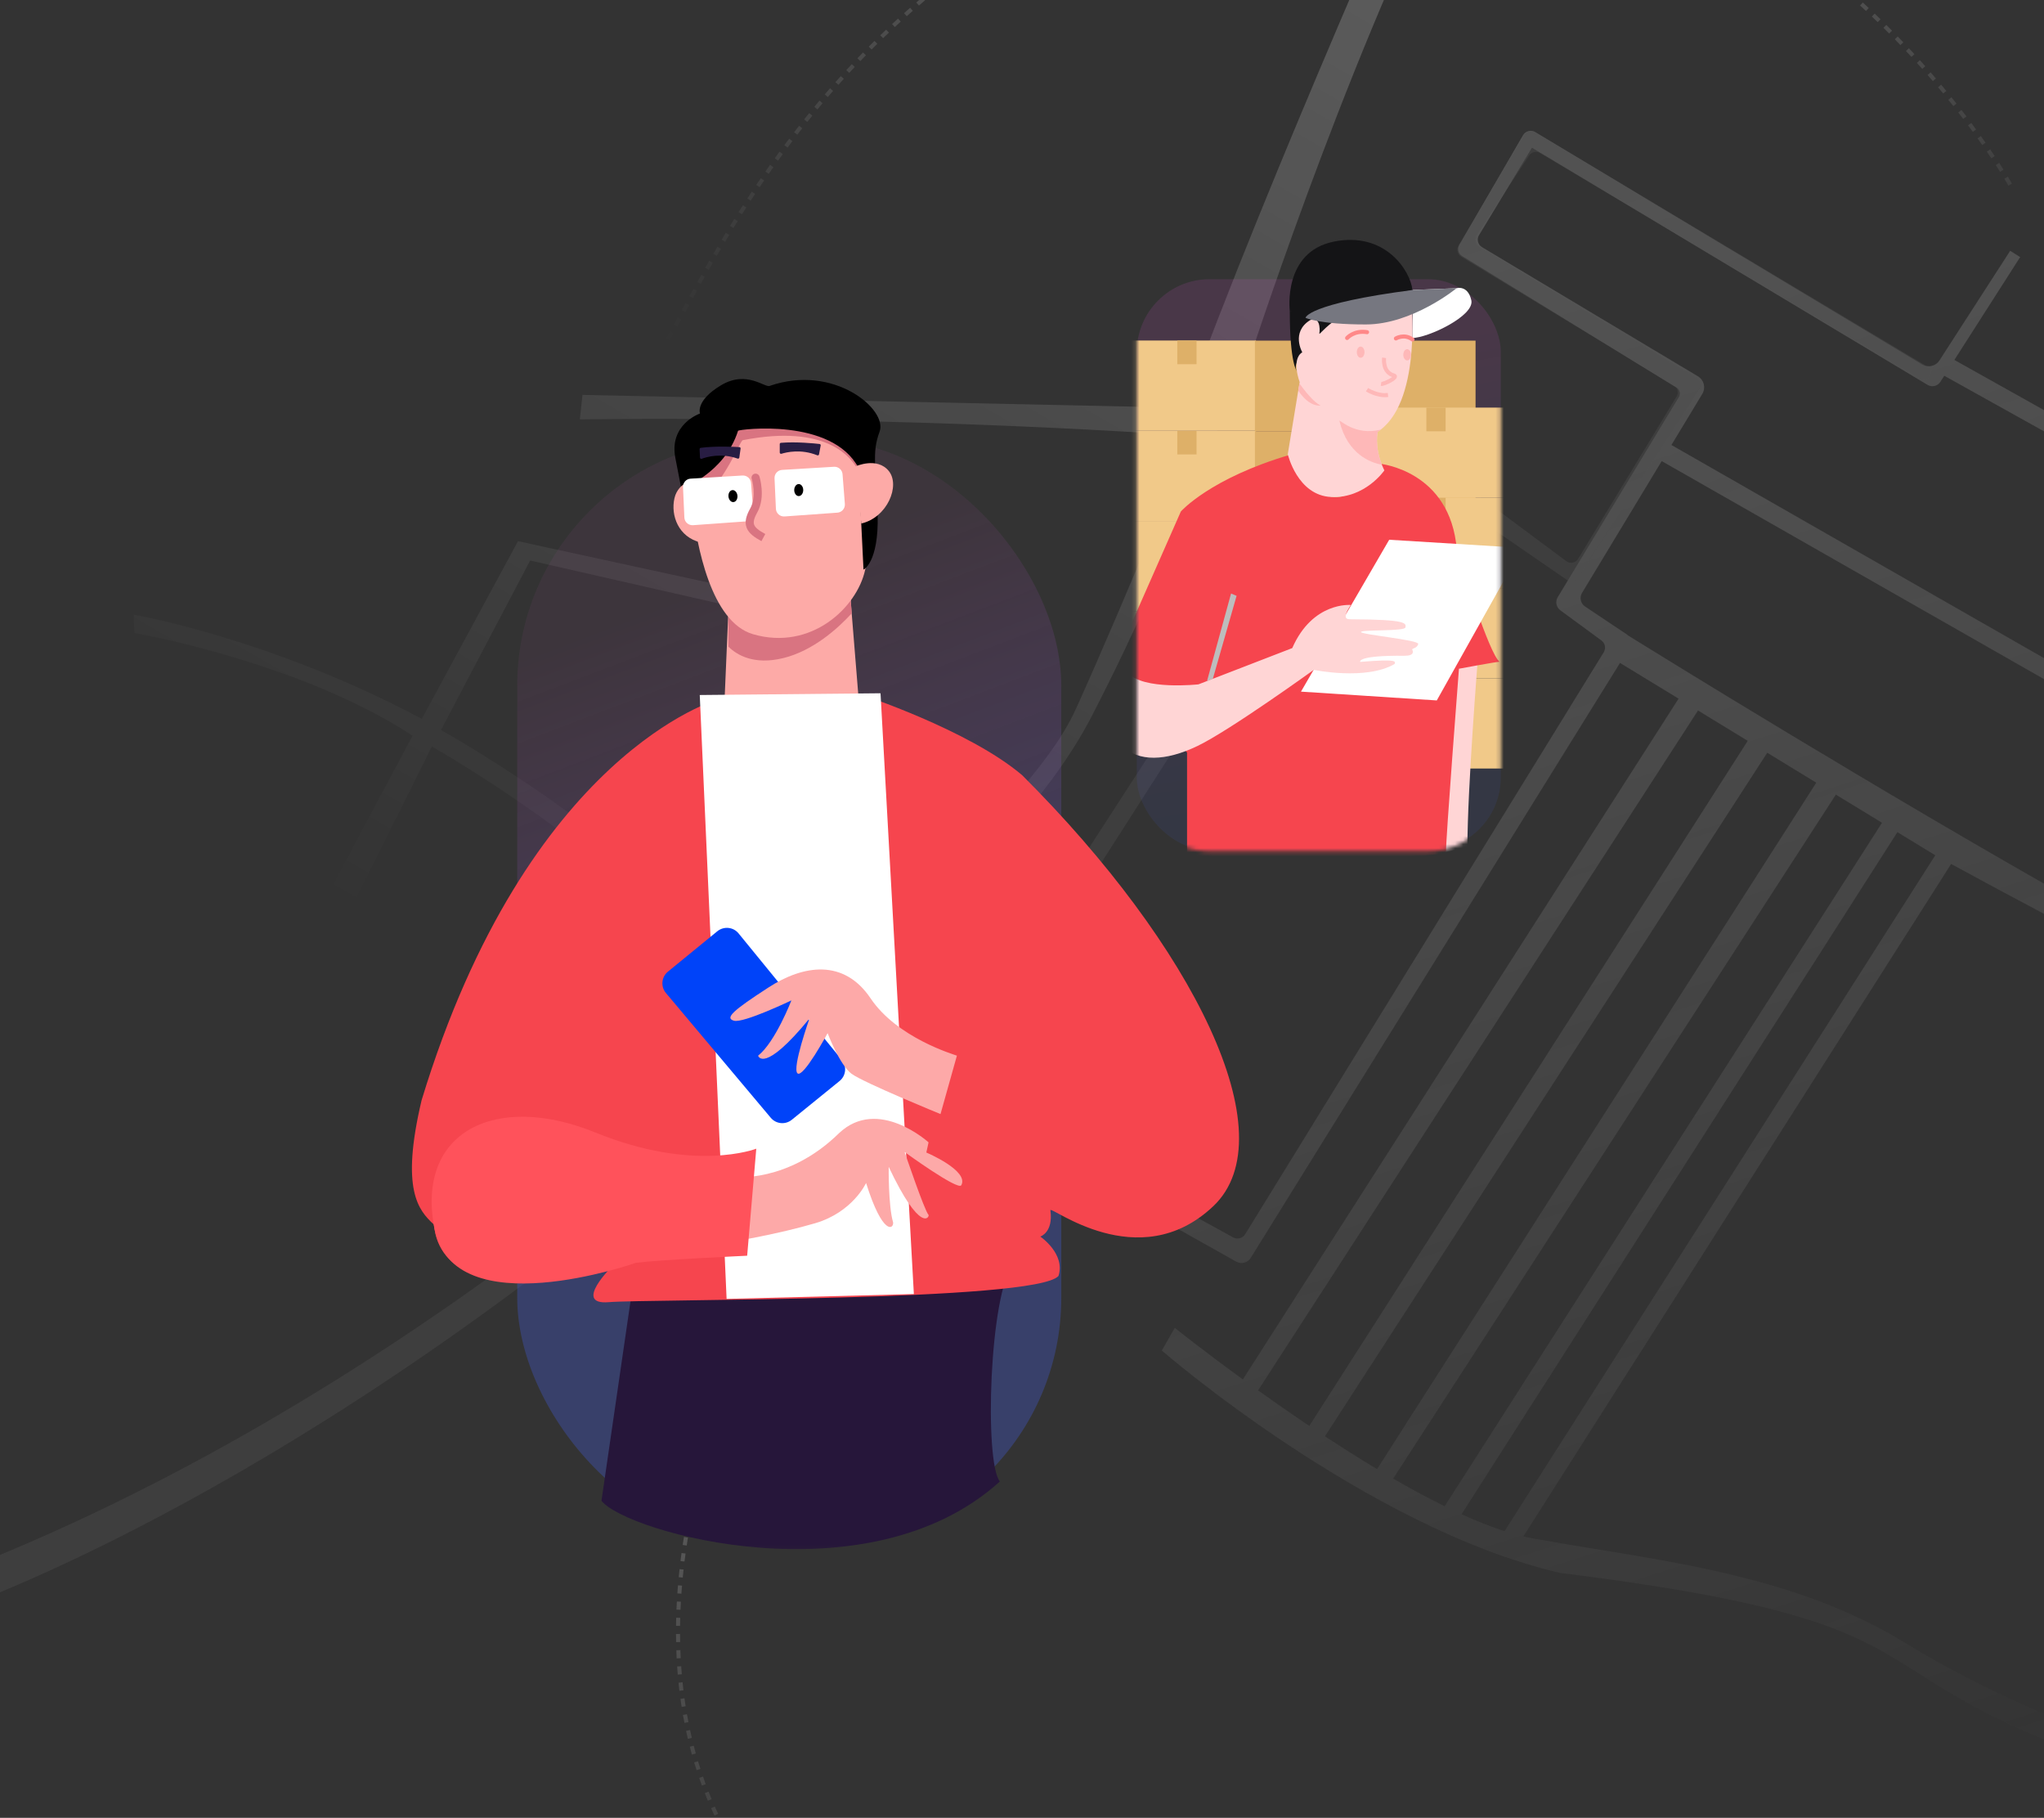 <svg width="505" height="449" viewBox="0 0 505 449" fill="none" xmlns="http://www.w3.org/2000/svg">
<rect x="0" y="0" width="505" height="449" fill="#333333" stroke="none"/>
<g clip-path="url(#clip0_1_4400)">
<g opacity="0.21">
<path fill-rule="evenodd" clip-rule="evenodd" d="M496.645 61.945L479.189 88.99C478.246 90.452 476.339 90.902 474.858 90.002L379.299 32.627C378.267 31.997 376.898 32.357 376.292 33.392L360.541 60.482C359.981 61.45 360.295 62.665 361.237 63.25L414.211 95.74C415.019 96.235 415.266 97.292 414.772 98.102L384.863 147.49C384.19 148.592 384.482 150.01 385.514 150.752L395.633 158.177C396.575 158.852 396.822 160.157 396.216 161.125L307.635 304.855C307.007 305.868 305.705 306.205 304.673 305.643L262.334 282.355C261.078 281.658 259.507 282.063 258.744 283.278L227.445 333.003C226.502 334.51 224.55 335.028 222.98 334.173L201.059 322.248L197.985 326.208L223.316 340.675C224.954 341.62 227.041 341.103 228.073 339.505L260.091 289.915C261.078 288.363 263.097 287.868 264.713 288.768L305.436 311.628C306.693 312.325 308.263 311.92 309.004 310.705L400.247 163.74L414.714 172.565L307.069 340.714C296.986 333.381 290.247 327.984 290.247 327.984L287.039 333.587C287.039 333.587 337.41 377.282 385.381 388.509C446.884 396.162 458.463 403.487 474.249 413.473C483.295 419.195 493.722 425.792 515.718 433.824C576.096 455.874 606.072 503.192 606.072 503.192H612.444C609.617 492.122 568.198 450.609 549.126 441.519C543.392 438.79 536.222 435.97 528.169 432.804C511.333 426.183 490.639 418.046 471.135 406.037C447.068 391.218 419.828 386.778 393.877 382.548L393.877 382.548H393.876L393.876 382.548L393.875 382.548L393.874 382.548L393.872 382.548L393.87 382.547C388.735 381.71 383.649 380.881 378.649 379.982C377.901 379.848 377.136 379.688 376.355 379.505L482.055 213.396C501.371 223.92 585.961 269.57 597.298 268.156C610.828 266.446 618.569 262.081 646.077 233.596C673.584 205.111 694.002 232.404 694.002 232.404V224.686C694.002 224.686 667.818 202.816 641.342 230.311C616.213 256.434 611.77 258.211 597.276 262.059C589.732 264.064 555.106 246.458 517.027 225.081L624.358 56.408L620.521 54.136L568 136.532L482.856 88.906L499.113 63.497L496.645 61.945ZM514.203 223.493L513.272 222.391L536.615 185.77L410.55 113.889L390.876 146.432C390.181 147.58 390.495 149.065 391.617 149.807L401.915 156.692C402.042 156.779 402.158 156.875 402.263 156.98C408.982 161.149 464.061 195.228 514.203 223.493ZM478.134 211.253L468.778 205.546L361.099 374.021C364.796 375.701 368.364 377.124 371.718 378.204L371.717 378.203L478.134 211.253ZM464.973 203.224L453.575 196.271L344.209 365.211C348.492 367.685 352.767 370.001 356.924 372.044L464.973 203.224ZM448.737 193.32L436.623 185.93L327.345 354.767C331.53 357.514 335.862 360.253 340.221 362.864L448.737 193.32ZM431.8 182.988L419.517 175.495L310.826 343.424C314.719 346.208 318.992 349.188 323.486 352.205L431.8 182.988ZM420.583 97.292L412.951 109.916L539.014 182.006L565.592 140.311L480.358 92.811L479.391 94.322C478.718 95.38 477.304 95.717 476.227 95.065L378.491 36.475L365.41 58.097C364.805 59.11 365.141 60.437 366.151 61.045L419.506 92.95C421.009 93.85 421.481 95.785 420.583 97.292Z" fill="url(#paint0_linear_1_4400)"/>
<path d="M496.643 45.61C496.643 45.61 439.137 -57.755 327.804 -43.197C216.471 -28.64 178.575 61.158 164.058 85.435" stroke="url(#paint1_linear_1_4400)" stroke-miterlimit="10" stroke-dasharray="2 2"/>
<path d="M469.046 503.191C469.046 503.191 326.212 531.181 244.721 503.191C138.84 466.809 170.88 369.474 176.153 352.396" stroke="url(#paint2_linear_1_4400)" stroke-miterlimit="10" stroke-dasharray="2 2"/>
<path d="M143.908 97.538L292.665 100.711C312.724 45.181 353.133 -45.359 353.133 -45.359C356.073 -47.159 363.32 -44.594 363.32 -44.594C337.046 2.048 309.448 86.468 309.448 86.468L337.652 98.011L332.828 105.413L305.41 93.533C305.41 93.533 291.521 134.798 269.757 176.851C247.993 218.903 188.916 255.669 188.916 255.669C163.742 216.383 106.707 184.411 106.707 184.411L5.202 387.181H-7.7L101.928 181.711C73.747 163.328 33.225 156.353 33.225 156.353L33.001 151.808C33.001 151.808 67.016 157.681 104.216 177.571L127.977 133.673L184.519 145.958L182.769 150.233L130.984 138.443L108.951 180.316C108.951 180.316 167.242 212.671 191.025 249.684C191.025 249.684 252.57 204.413 265.831 175.073C279.091 145.733 294.348 107.686 294.348 107.686C294.348 107.686 228.316 102.578 143.257 103.591L143.908 97.538Z" fill="url(#paint3_linear_1_4400)"/>
<path opacity="0.4" d="M-14 395.906C-14 397.263 -12.697 398.218 -11.419 397.758C4.517 392.016 92.271 357.57 196.341 261.312C197.204 260.514 198.583 260.607 199.303 261.536L220.436 288.777C221.283 289.869 222.955 289.794 223.701 288.63L337.237 111.406C337.847 110.454 339.123 110.196 340.055 110.837L387.052 143.184C387.981 143.823 389.255 143.568 389.867 142.62L419.79 96.223C420.401 95.276 420.11 94.012 419.146 93.428L365.447 60.877C364.477 60.289 364.189 59.012 364.815 58.065L377.795 38.41C378.383 37.519 379.567 37.247 380.485 37.792L474.439 93.584C475.282 94.084 476.371 93.796 476.856 92.945C477.329 92.116 477.052 91.061 476.233 90.572L379.269 32.645C378.318 32.077 377.086 32.391 376.522 33.344L360.342 60.696C359.783 61.641 360.089 62.858 361.028 63.426L413.554 95.186C414.5 95.758 414.803 96.989 414.229 97.935L389.89 138.043C389.278 139.05 387.933 139.313 386.987 138.61L340.064 103.728C339.137 103.039 337.82 103.277 337.192 104.246L223.685 279.485C222.942 280.632 221.292 280.713 220.441 279.643L199.367 253.145C198.621 252.206 197.278 252.068 196.422 252.909C184.015 265.08 98.05 346.895 -12.704 389.119C-13.482 389.415 -14 390.161 -14 390.993V395.906Z" fill="#B6B6B6"/>
</g>
<rect x="127.79" y="108.363" width="134.417" height="273.171" rx="61" fill="url(#paint4_linear_1_4400)"/>
<rect x="280.852" y="68.96" width="89.94" height="141.063" rx="18" fill="url(#paint5_linear_1_4400)"/>
<mask id="mask0_1_4400" style="mask-type:alpha" maskUnits="userSpaceOnUse" x="280" y="49" width="91" height="162">
<path d="M280.851 81.834C280.851 74.251 285.604 67.48 292.737 64.904L331.632 50.859C337.184 48.854 343.365 49.699 348.176 53.119L363.221 63.815C367.97 67.191 370.791 72.658 370.791 78.485V192.26C370.791 202.201 362.732 210.26 352.791 210.26H298.851C288.91 210.26 280.851 202.201 280.851 192.26V81.834Z" fill="#D9D9D9"/>
</mask>
<g mask="url(#mask0_1_4400)">
<path d="M310.309 84.108H278.486V106.393H310.309V84.108Z" fill="#F1C989"/>
<path d="M295.622 84.108H290.869V89.958H295.622V84.108Z" fill="#DEB068"/>
<path d="M310.309 106.394H278.486V128.679H310.309V106.394Z" fill="#F1C989"/>
<path d="M295.622 106.394H290.869V112.244H295.622V106.394Z" fill="#DEB068"/>
<path d="M310.309 128.686H278.486V150.972H310.309V128.686Z" fill="#F1C989"/>
<path d="M295.622 128.686H290.869V134.536H295.622V128.686Z" fill="#DEB068"/>
<path d="M310.309 150.971H278.486V173.257H310.309V150.971Z" fill="#F1C989"/>
<path d="M295.622 150.971H290.869V156.821H295.622V150.971Z" fill="#E0B36C"/>
<path d="M364.558 84.136H310.045V106.611H364.558V84.136Z" fill="#DEB068"/>
<path d="M364.558 106.611H310.045V128.607H364.558V106.611Z" fill="#DEB068"/>
<path d="M332.701 127.651H310.307V149.937H332.701V127.651Z" fill="#DEB068"/>
<path d="M371.846 100.676H340.023V122.962H371.846V100.676Z" fill="#F1C989"/>
<path d="M357.159 100.676H352.406V106.526H357.159V100.676Z" fill="#DEB068"/>
<path d="M371.846 122.962H340.023V145.247H371.846V122.962Z" fill="#F1C989"/>
<path d="M357.159 122.962H352.406V128.812H357.159V122.962Z" fill="#DEB068"/>
<path d="M371.846 145.254H340.023V167.54H371.846V145.254Z" fill="#F1C989"/>
<path d="M357.159 145.254H352.406V151.104H357.159V145.254Z" fill="#DEB068"/>
<path d="M371.846 167.539H340.023V189.825H371.846V167.539Z" fill="#F1C989"/>
<path d="M357.159 167.539H352.406V173.39H357.159V167.539Z" fill="#E0B36C"/>
<path d="M365.118 162.786C365.118 162.786 362.55 194.949 362.55 209.055L356.299 210.694L354.508 186.061V162.786H365.118Z" fill="#FFD5D5"/>
<path d="M276.516 160.884L291.752 126.33C291.752 126.33 298.987 118.095 318.927 112.266C318.927 112.266 324.39 123.664 330.739 122.781C337.088 121.897 340.899 114.545 340.899 114.545C340.899 114.545 358.378 116.173 359.925 135.821C360.966 139.251 367.948 161.551 370.486 163.451C369.727 163.451 360.453 165.177 360.453 165.177C360.453 165.177 357.134 208.222 357.275 210.204C357.415 212.186 324.895 211.753 324.895 211.753C324.895 211.753 294.976 211.753 293.278 211.124V185.877C293.278 185.877 279.56 168.776 277.148 167.758C274.737 166.741 276.516 160.884 276.516 160.884Z" fill="#F6454E"/>
<path d="M347.287 159.391H335.116V160.542H347.287V159.391Z" stroke="#495057" stroke-miterlimit="10"/>
<path d="M332.345 151.998H329.813V153.148H332.345V151.998Z" fill="#E9E9EB"/>
<path d="M321.427 170.832L343.223 133.318L376.072 135.338L354.979 173.006L321.427 170.832Z" fill="white"/>
<path d="M304.152 146.596L305.516 147.172L299.652 167.661L298.217 168.209L304.152 146.596Z" fill="#BDBDBD"/>
<path d="M320.428 91.693C320.428 91.693 318.67 90.016 318.656 76.731C318.656 76.731 327.312 79.067 330.813 79.074C330.813 79.074 318.073 88.249 320.428 91.693Z" fill="#141416"/>
<path d="M359.864 71.189C359.864 71.189 362.656 70.333 363.513 74.17C364.371 78.007 352.777 83.479 348.924 83.479L349.1 71.61L359.864 71.189Z" fill="white"/>
<path d="M318.655 76.731C318.655 76.731 316.862 62.238 329.539 59.678C342.216 57.118 348.453 66.854 348.966 71.617C348.966 71.617 324.336 76.878 322.417 78.512L318.655 76.731Z" fill="#141416"/>
<path d="M340.381 106.655C340.381 106.655 339.544 110.071 341.414 114.806C341.597 115.255 341.794 115.718 342.026 116.188C342.026 116.188 337.301 123.119 328.913 122.761C320.532 122.403 318.163 112.183 318.163 112.183L320.75 96.491L321.045 94.723L321.102 94.38C321.102 94.38 318.95 88.733 321.748 87.014C321.748 87.014 318.88 82.069 323.682 79.074C326.044 78.007 326.178 81.124 325.967 82.337C325.749 83.551 331.276 73.939 348.621 73.223C348.621 73.223 351.427 98.21 341.133 106.115C340.894 106.311 340.641 106.487 340.381 106.655Z" fill="#FFD5D5"/>
<path d="M341.415 114.806C338.68 114.287 332.922 112.239 330.925 103.962C330.925 103.506 334.792 107.743 341.134 106.115C340.895 106.312 340.642 106.487 340.382 106.655C340.382 106.655 339.545 110.072 341.415 114.806Z" fill="#FEB8B8"/>
<path d="M349.1 71.617L359.871 71.189C359.871 71.189 348.973 80.14 337.435 80.14C325.897 80.14 322.55 78.505 322.55 78.505C322.55 78.505 322.803 75.026 349.1 71.617Z" fill="#767780"/>
<path d="M341.957 88.375C341.957 88.375 341.479 92.043 344.446 92.759C345.515 93.173 341.936 94.948 341.205 94.828" stroke="#FEB8B8" stroke-miterlimit="10"/>
<path d="M332.824 83.486C332.824 83.486 334.546 81.514 337.753 82.047" stroke="#FF8888" stroke-miterlimit="10" stroke-linecap="round"/>
<path d="M344.876 83.598C344.876 83.598 346.915 82.349 348.983 83.857" stroke="#FF8888" stroke-miterlimit="10" stroke-linecap="round"/>
<path d="M336.17 88.375C336.695 88.375 337.12 87.753 337.12 86.986C337.12 86.219 336.695 85.597 336.17 85.597C335.646 85.597 335.221 86.219 335.221 86.986C335.221 87.753 335.646 88.375 336.17 88.375Z" fill="#FEB8B8"/>
<path d="M347.66 89.027C348.184 89.027 348.609 88.406 348.609 87.638C348.609 86.871 348.184 86.249 347.66 86.249C347.135 86.249 346.71 86.871 346.71 87.638C346.71 88.406 347.135 89.027 347.66 89.027Z" fill="#FEB8B8"/>
<path d="M337.747 96.252C337.747 96.252 340.278 97.908 342.929 97.557" stroke="#FEB8B8" stroke-miterlimit="10"/>
<path d="M326.257 100.138C326.257 100.138 323.663 100.791 320.752 96.491L321.047 94.723C322.299 96.449 324.612 99.416 326.257 100.138Z" fill="#FEB8B8"/>
<path d="M278.678 166.195C278.678 166.195 273.088 180.281 277.208 184.244C281.329 188.207 287.945 188.06 295.89 184.244C303.835 180.428 324.577 165.459 324.577 165.459C324.577 165.459 337.514 168.145 344.58 163.993C344.58 163.488 345.909 162.667 336.058 163.488C336.058 163.488 335.046 161.853 347.048 161.973C349.446 161.973 349.193 160.899 348.876 160.394C349.073 160.079 350.142 160.079 350.395 159.069C350.648 158.058 336.185 156.74 336.248 156.108C336.312 155.477 347.111 155.982 347.238 154.972C347.364 153.962 347.871 153.022 333.787 152.959C332.775 152.959 331.453 152.959 333.724 149.43C333.724 149.43 324.317 148.547 319.268 160.079L296.094 169.036C296.094 169.036 282.418 170.537 278.678 166.195Z" fill="#FFD5D5"/>
</g>
<mask id="mask1_1_4400" style="mask-type:alpha" maskUnits="userSpaceOnUse" x="90" y="89" width="230" height="294">
<path d="M128.223 156.927C128.223 119.808 158.313 89.718 195.432 89.718C232.55 89.718 262.64 119.808 262.64 156.927V160.275C262.64 173.165 266.171 185.808 272.849 196.832L315.403 267.08C326.884 286.033 313.238 310.253 291.079 310.253C275.373 310.253 262.64 322.986 262.64 338.692V346.544C262.64 366.587 246.392 382.834 226.35 382.834H195.432H160.785C142.801 382.834 128.223 368.256 128.223 350.272C128.223 340.018 123.392 330.362 115.186 324.213L109.188 319.72C91.019 306.107 85.011 281.547 94.843 261.083L120.726 207.214C125.661 196.943 128.223 185.695 128.223 174.3V156.927Z" fill="#D9D9D9"/>
</mask>
<g mask="url(#mask1_1_4400)">
<path d="M212.343 175.138L178.955 174.271L179.959 150.894L209.85 143.791L210.426 151.505L212.343 175.138Z" fill="#FDAAA7"/>
<path d="M210.425 151.505C207.075 155.151 200.962 160.718 193.549 162.54C186.273 164.338 182.047 161.779 179.959 159.719V150.894L209.85 143.791L210.425 151.505Z" fill="#D97481"/>
<path d="M213.738 140.795C211.713 150.083 200.374 160.818 186.047 156.649C175.671 153.615 172.121 134.828 170.958 124.705C170.508 120.86 170.408 118.263 170.408 118.263C170.408 118.263 166.108 104.445 189.273 104.445C212.425 104.445 212.063 114.931 212.063 114.931C212.063 114.931 212.125 115.542 212.213 116.578C212.713 122.096 214.238 139.697 213.738 140.795Z" fill="#FDAAA7"/>
<path d="M212.213 116.578C210.588 113.096 204.399 104.645 183.497 108.726C182.572 109.226 178.259 121.422 170.958 124.705C170.508 120.86 170.408 118.263 170.408 118.263C170.408 118.263 166.108 104.445 189.273 104.445C212.425 104.445 212.063 114.931 212.063 114.931C212.063 114.931 212.125 115.542 212.213 116.578Z" fill="#D97481"/>
<path d="M157.121 312.157L148.603 370.693C154.673 378.498 214.51 395.409 247.031 365.924C243.128 361.154 244.429 319.34 250.381 312.157H157.121Z" fill="#26163A"/>
<path d="M177.434 172.739C177.434 172.739 130.391 185.709 104.163 271.754C98.913 293.948 103.413 298.942 107.164 302.437C107.664 303.685 106.664 324.382 151.369 312.66C151.369 312.66 141.38 322.385 150.369 321.636C160.163 320.82 255.989 321.548 261.519 315.157C263.269 309.664 257.019 305.433 257.019 305.433C257.019 305.433 260.269 304.434 259.519 298.954C259.269 297.456 281.246 315.419 299.736 297.955C318.213 280.492 294.81 233.606 252.531 191.463C239.304 180.229 212.576 171.49 212.576 171.49L177.434 172.739Z" fill="#F6454E"/>
<path d="M179.518 320.829L172.884 171.669L217.546 171.235L225.784 319.632L179.518 320.829Z" fill="white"/>
<path d="M181.347 290.715C181.347 290.715 194.636 292.313 207.325 279.868C216.951 270.805 229.415 282.165 229.415 282.165L228.865 284.674C228.865 284.674 239.479 289.155 237.503 292.75C236.741 294.173 223.502 284.549 223.502 284.549C223.502 284.549 228.427 299.079 229.403 300.065C229.728 300.614 227.44 304.859 219.564 288.206C219.564 288.206 219.451 297.881 220.652 301.925C220.864 303.56 218.139 305.42 213.976 292.201C213.976 292.201 210.7 299.404 201.399 302.137C192.098 304.871 181.334 306.619 181.334 306.619V290.715H181.347Z" fill="#FDA9A8"/>
<path d="M165.021 239.997L177.223 230.023C178.823 228.725 181.173 228.95 182.473 230.547L207.964 261.767C209.264 263.365 209.026 265.712 207.426 267.01L195.625 276.585C194.05 277.87 191.724 277.646 190.424 276.085L164.521 245.265C163.196 243.68 163.409 241.308 165.021 239.997Z" fill="#0043F9"/>
<path d="M236.417 260.744C235.542 260.419 221.653 256.337 215.09 246.588C208.527 236.839 198.575 238.25 189.824 243.929C181.073 249.609 178.998 251.469 181.348 252.118C183.699 252.767 195.525 247.1 195.525 247.1C195.525 247.1 191.575 257.361 187.299 260.756C187.299 260.756 188.612 265.45 199.988 251.581C199.988 251.581 195.613 263.927 197.038 265.125C198.463 266.324 204.476 255.189 204.476 255.189C204.476 255.189 207.426 263.016 210.377 265.213C213.327 267.41 232.367 275.174 232.367 275.174L236.417 260.744Z" fill="#FDA9A8"/>
<path d="M186.849 283.725L184.598 310.164C184.598 310.164 162.871 311.163 157.12 311.912C157.12 311.912 112.077 327.79 107.352 303.573C102.626 279.356 122.591 269.757 147.094 279.73C171.609 289.717 186.849 283.725 186.849 283.725Z" fill="#FF525B"/>
<path d="M213.34 140.695C213.34 140.695 217.115 138.985 216.84 127.189C216.565 115.392 215.265 112.097 217.315 106.617C219.365 101.137 206.051 89.865 190.262 95.282C189.162 96.031 184.624 91.3 178.173 95.145C171.722 98.99 172.948 102.135 172.948 102.135C172.948 102.135 165.122 104.807 166.897 113.32C168.334 120.722 168.334 120.722 168.334 120.722C168.334 120.722 178.986 117.015 182.349 106.392C182.686 106.055 205.539 103.097 212.115 115.58L213.34 140.695Z" fill="black"/>
<path d="M172.396 118.201C172.396 118.201 167.608 118.75 166.633 123.069C165.658 127.388 167.658 132.669 173.084 133.979L172.396 118.201Z" fill="#FDAAA7"/>
<path d="M211.414 115.18C211.414 115.18 216.702 112.783 219.59 116.341C222.478 119.911 219.252 127.813 212.789 129.311" fill="#FDAAA7"/>
<path d="M192.649 109.688V111.772C192.649 111.984 192.849 112.147 193.061 112.084C194.249 111.71 197.875 110.823 201.913 112.459C202.1 112.534 202.313 112.434 202.35 112.234L202.763 110.037C202.8 109.85 202.675 109.688 202.488 109.663C201.237 109.525 196.724 109.063 192.949 109.375C192.774 109.388 192.649 109.525 192.649 109.688Z" fill="#281D43"/>
<path d="M172.846 110.948L172.946 113.033C172.959 113.245 173.171 113.395 173.371 113.32C174.534 112.883 178.122 111.822 182.235 113.27C182.422 113.332 182.635 113.22 182.66 113.02L182.972 110.798C182.997 110.611 182.86 110.449 182.685 110.436C181.422 110.362 176.909 110.124 173.134 110.611C172.959 110.636 172.834 110.786 172.846 110.948Z" fill="#281D43"/>
<path d="M191.36 118.139L191.698 125.666C191.748 126.789 192.71 127.638 193.835 127.563L206.887 126.627C207.987 126.552 208.812 125.591 208.737 124.492L208.162 117.127C208.075 116.041 207.137 115.23 206.049 115.292L193.223 116.066C192.135 116.129 191.31 117.053 191.36 118.139Z" fill="white"/>
<path d="M168.746 120.298L169.083 127.825C169.133 128.949 170.096 129.798 171.221 129.723L184.273 128.786C185.373 128.711 186.198 127.75 186.123 126.652L185.548 119.287C185.46 118.201 184.523 117.389 183.435 117.452L170.621 118.226C169.533 118.288 168.708 119.212 168.746 120.298Z" fill="white"/>
<path d="M197.337 122.532C197.952 122.532 198.45 121.867 198.45 121.047C198.45 120.227 197.952 119.562 197.337 119.562C196.723 119.562 196.225 120.227 196.225 121.047C196.225 121.867 196.723 122.532 197.337 122.532Z" fill="black"/>
<path d="M181.217 124.016C181.829 123.962 182.266 123.255 182.194 122.438C182.121 121.621 181.566 121.003 180.954 121.057C180.342 121.111 179.905 121.818 179.977 122.635C180.05 123.452 180.605 124.07 181.217 124.016Z" fill="black"/>
<path d="M187.627 117.687C187.46 117.16 186.898 116.869 186.372 117.035C185.845 117.202 185.554 117.764 185.72 118.291L187.627 117.687ZM186.674 117.989C185.72 118.291 185.72 118.291 185.72 118.29C185.72 118.29 185.72 118.29 185.72 118.29C185.72 118.29 185.72 118.29 185.72 118.289C185.72 118.289 185.72 118.289 185.72 118.29C185.72 118.291 185.721 118.292 185.722 118.295C185.724 118.301 185.727 118.311 185.731 118.326C185.739 118.354 185.752 118.399 185.769 118.459C185.801 118.579 185.847 118.758 185.898 118.986C185.998 119.442 186.114 120.085 186.174 120.826C186.295 122.334 186.174 124.123 185.352 125.589L187.096 126.567C188.199 124.6 188.303 122.344 188.167 120.666C188.099 119.814 187.966 119.078 187.851 118.554C187.793 118.292 187.739 118.08 187.698 117.932C187.678 117.858 187.661 117.8 187.649 117.758C187.643 117.738 187.638 117.721 187.634 117.709C187.632 117.703 187.631 117.698 187.63 117.695C187.629 117.693 187.628 117.691 187.628 117.69C187.628 117.689 187.628 117.689 187.627 117.688C187.627 117.688 187.627 117.687 187.627 117.687C187.627 117.687 187.627 117.687 186.674 117.989ZM185.352 125.589C184.356 127.364 183.899 128.941 184.487 130.402C185.044 131.787 186.433 132.749 188.124 133.661L189.074 131.901C187.364 130.979 186.603 130.305 186.342 129.655C186.111 129.081 186.167 128.224 187.096 126.567L185.352 125.589Z" fill="#D97481"/>
</g>
</g>
<defs>
<linearGradient id="paint0_linear_1_4400" x1="445.884" y1="28.462" x2="572.797" y2="424.187" gradientUnits="userSpaceOnUse">
<stop stop-color="#DADADA"/>
<stop offset="0.484" stop-color="#D6D6D6" stop-opacity="0.519"/>
<stop offset="1" stop-color="#E7E7E7" stop-opacity="0"/>
</linearGradient>
<linearGradient id="paint1_linear_1_4400" x1="330.351" y1="-44.602" x2="330.351" y2="85.435" gradientUnits="userSpaceOnUse">
<stop stop-color="white"/>
<stop offset="1" stop-color="white" stop-opacity="0"/>
</linearGradient>
<linearGradient id="paint2_linear_1_4400" x1="318.281" y1="352.396" x2="318.281" y2="515.631" gradientUnits="userSpaceOnUse">
<stop stop-color="white"/>
<stop offset="1" stop-color="white" stop-opacity="0"/>
</linearGradient>
<linearGradient id="paint3_linear_1_4400" x1="345.665" y1="-23.521" x2="173.326" y2="274.795" gradientUnits="userSpaceOnUse">
<stop stop-color="white"/>
<stop offset="0.314" stop-color="white" stop-opacity="0.686"/>
<stop offset="1" stop-color="white" stop-opacity="0"/>
</linearGradient>
<linearGradient id="paint4_linear_1_4400" x1="175.486" y1="145.653" x2="224.483" y2="274.433" gradientUnits="userSpaceOnUse">
<stop stop-color="#C850C0" stop-opacity="0.07"/>
<stop offset="1" stop-color="#4158D0" stop-opacity="0.35"/>
</linearGradient>
<linearGradient id="paint5_linear_1_4400" x1="312.505" y1="90.585" x2="331.583" y2="195.951" gradientUnits="userSpaceOnUse">
<stop stop-color="#C850C0" stop-opacity="0.15"/>
<stop offset="1" stop-color="#4158D0" stop-opacity="0.11"/>
</linearGradient>
<clipPath id="clip0_1_4400">
<rect width="505" height="449" fill="white"/>
</clipPath>
</defs>
</svg>
